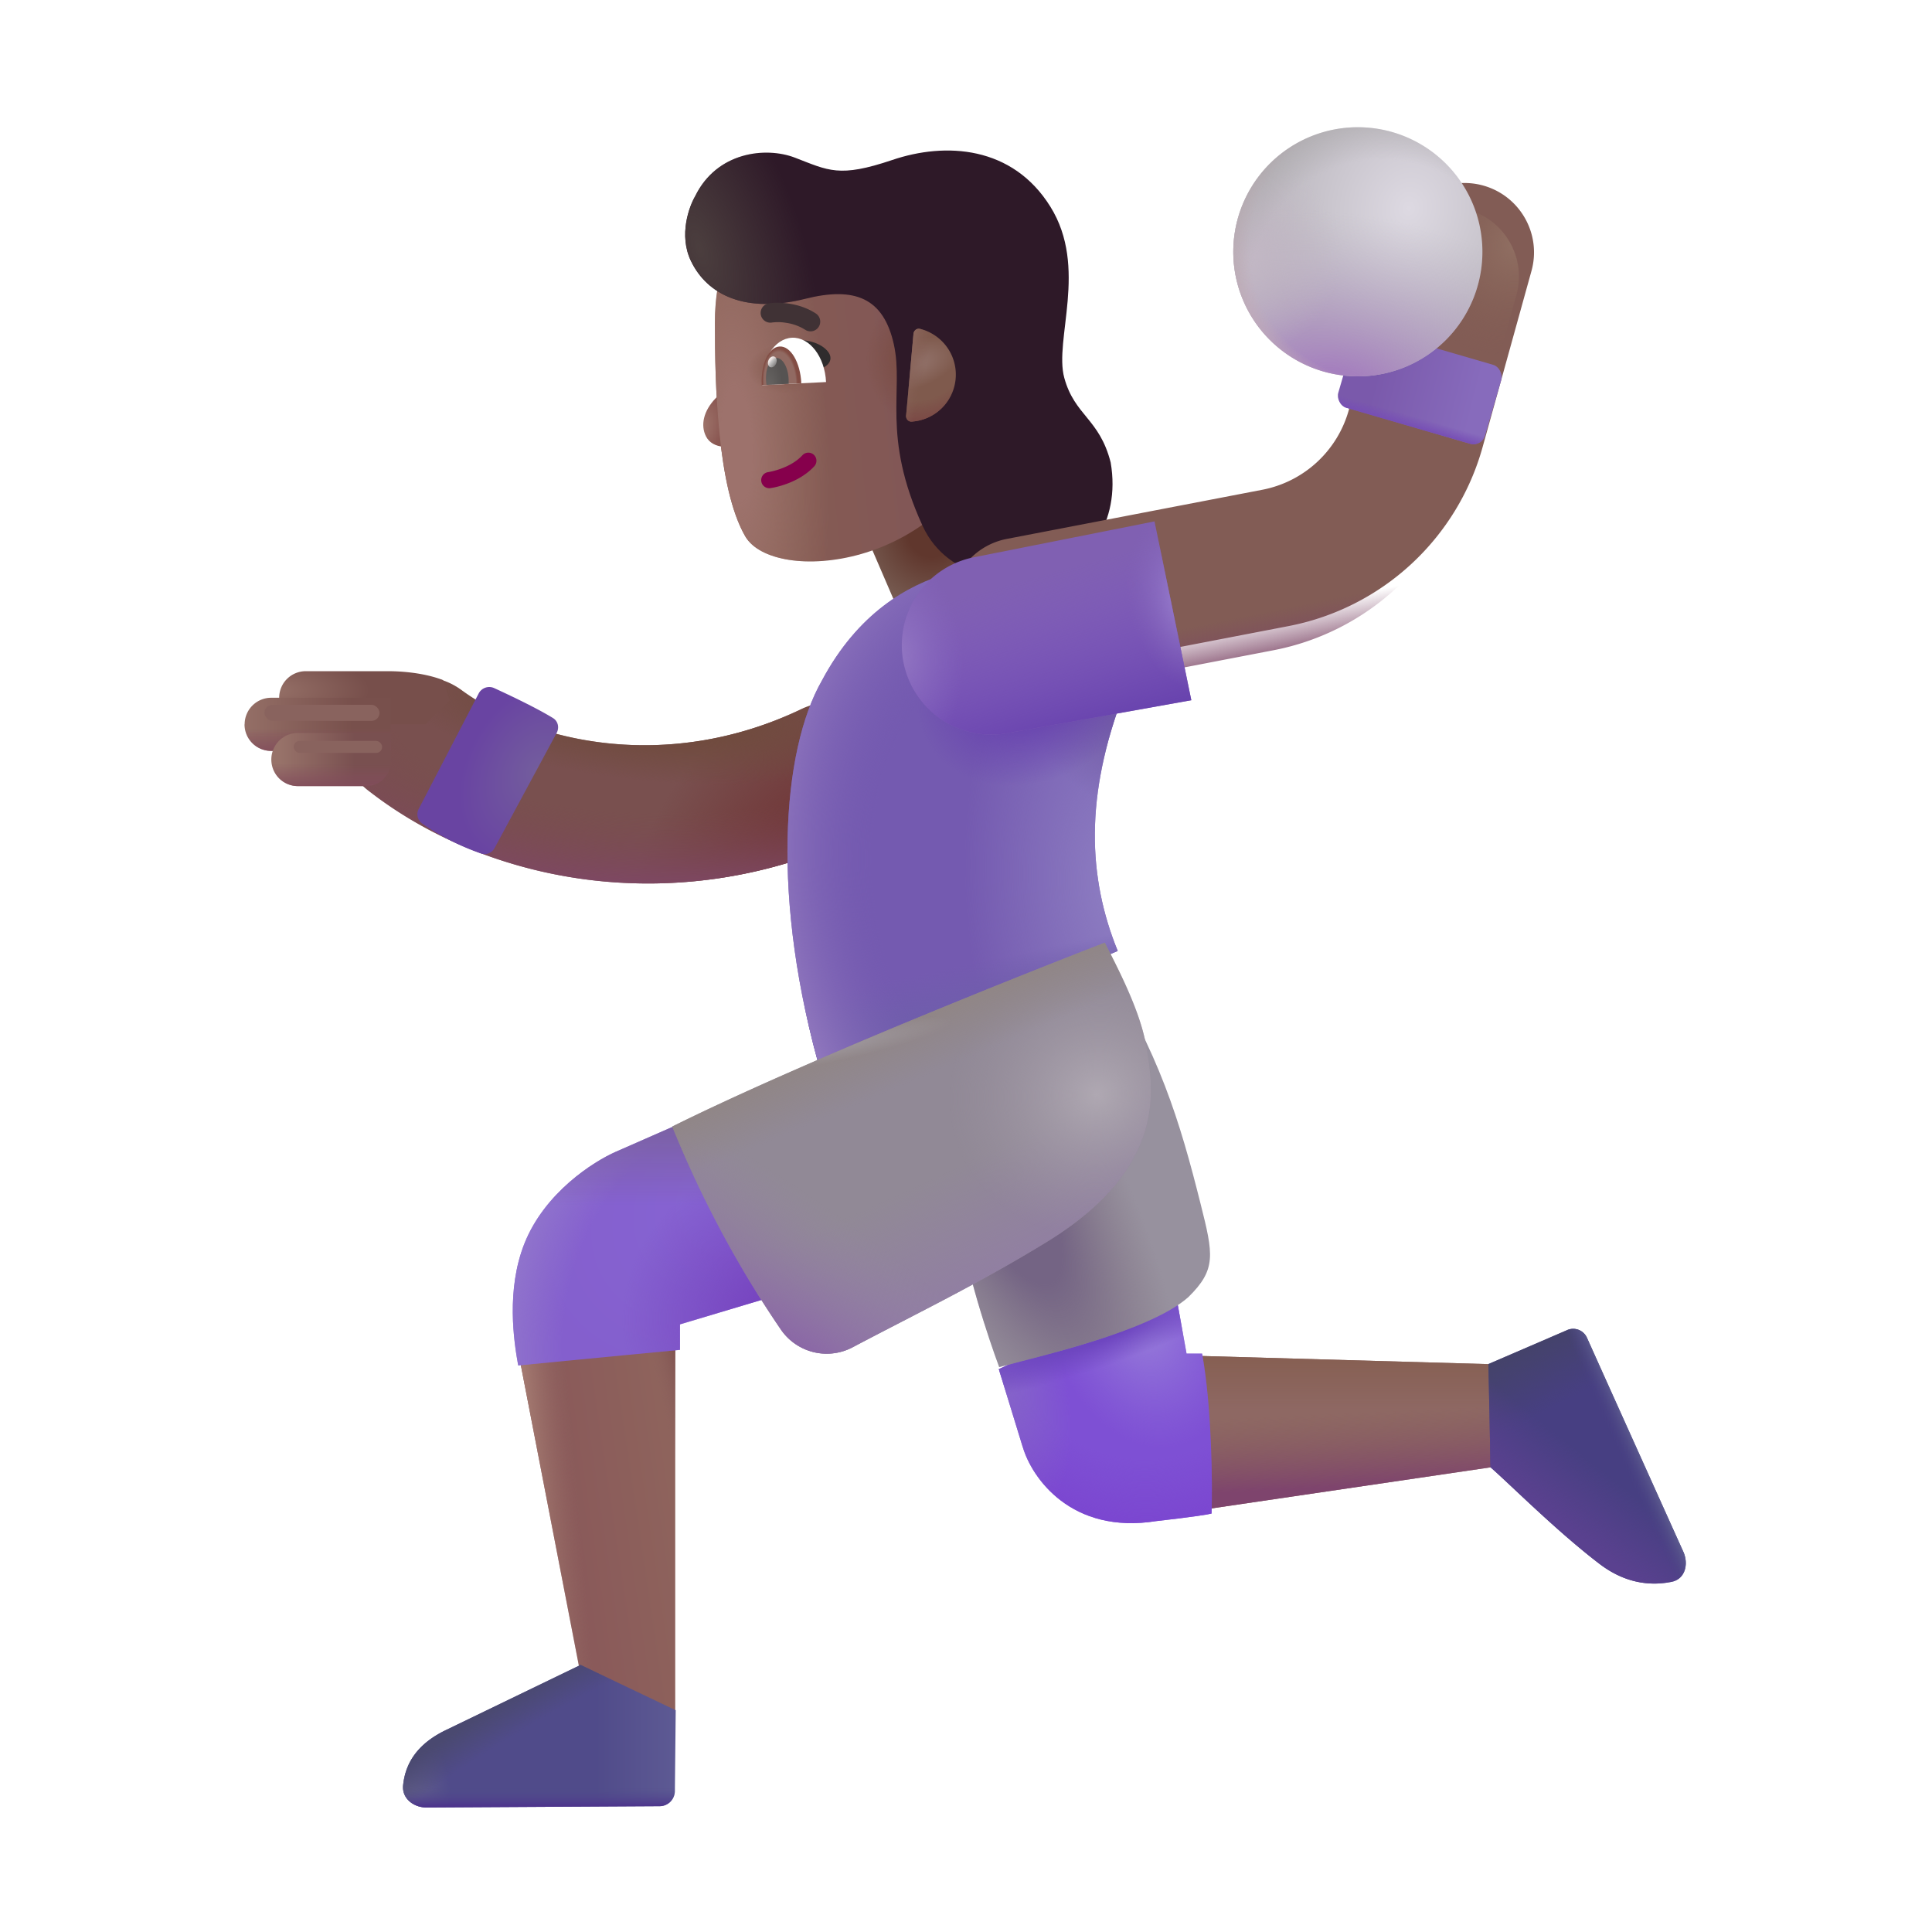 <svg xmlns="http://www.w3.org/2000/svg" fill="none" viewBox="0 0 32 32"><path fill="url(#svg-7e4512d3-f0c3-4ccc-b3bb-0e8f4eb5983c-a)" d="m9.614 27.725-1-5.18 2.57-.476v6.36z"/><path fill="url(#svg-11960d65-8bd6-4578-b990-75872eb83a29-b)" d="m9.614 27.725-1-5.18 2.57-.476v6.36z"/><path fill="url(#svg-ac73da3d-5325-4d76-80c0-53d1f9c7ceb0-c)" d="m9.614 27.725-1-5.18 2.57-.476v6.36z"/><path fill="#8E6863" d="m24.747 24.295-4.774.703-.328-2.546 5.215.148z"/><path fill="url(#svg-249f671f-1d54-4842-88d3-53e12aae2063-d)" d="m24.747 24.295-4.774.703-.328-2.546 5.215.148z"/><path fill="url(#svg-3d2966af-47d4-4735-af7f-3d05fca11662-e)" d="m24.747 24.295-4.774.703-.328-2.546 5.215.148z"/><path fill="#7E50D4" d="m16.942 23.975-.398-1.297 2.906-1.383.203 1.125h.258c.162.9.172 2.141.156 2.649-.041.013-.301.056-.914.125-1.412.225-2.062-.719-2.21-1.219"/><path fill="url(#svg-97751376-aa9b-4012-83e1-09dfb8f8f868-f)" d="m16.942 23.975-.398-1.297 2.906-1.383.203 1.125h.258c.162.9.172 2.141.156 2.649-.041.013-.301.056-.914.125-1.412.225-2.062-.719-2.21-1.219"/><path fill="url(#svg-31ed93cb-de1c-4e75-b319-21ee5e90534d-g)" d="m16.942 23.975-.398-1.297 2.906-1.383.203 1.125h.258c.162.9.172 2.141.156 2.649-.041.013-.301.056-.914.125-1.412.225-2.062-.719-2.21-1.219"/><path fill="url(#svg-88b7700a-374e-4957-9f22-4ab83dfa0657-h)" d="m16.942 23.975-.398-1.297 2.906-1.383.203 1.125h.258c.162.9.172 2.141.156 2.649-.041.013-.301.056-.914.125-1.412.225-2.062-.719-2.21-1.219"/><path fill="url(#svg-8f39f6a3-18a8-49d4-95a0-d62f39532618-i)" d="m16.942 23.975-.398-1.297 2.906-1.383.203 1.125h.258c.162.9.172 2.141.156 2.649-.041.013-.301.056-.914.125-1.412.225-2.062-.719-2.21-1.219"/><path fill="url(#svg-1debd5c5-f04c-460f-8747-3dd0e95ff609-j)" d="m10.2 19.077 1.016-.446 1.61 2.836-1.563.469v.422l-2.68.258c-.073-.399-.2-1.251.102-2.016.335-.848 1.148-1.362 1.515-1.523"/><path fill="url(#svg-4c06b5df-deaa-4fd2-935e-71af4623ca88-k)" d="m10.2 19.077 1.016-.446 1.61 2.836-1.563.469v.422l-2.68.258c-.073-.399-.2-1.251.102-2.016.335-.848 1.148-1.362 1.515-1.523"/><path fill="url(#svg-67882af0-ccc8-445d-93ac-c1078ebec36c-l)" d="m10.2 19.077 1.016-.446 1.61 2.836-1.563.469v.422l-2.68.258c-.073-.399-.2-1.251.102-2.016.335-.848 1.148-1.362 1.515-1.523"/><path fill="url(#svg-604166c6-877e-4588-80c2-856f0451eb76-m)" d="m10.2 19.077 1.016-.446 1.61 2.836-1.563.469v.422l-2.68.258c-.073-.399-.2-1.251.102-2.016.335-.848 1.148-1.362 1.515-1.523"/><g filter="url(#svg-8d9e50cb-36a7-4b65-bd89-94a3741a7073-n)"><path fill="#97919E" d="M16.55 22.745s-.464-1.232-.64-2.275c-.176-1.044 2.336-4.437 2.336-4.437.95 1.49 1.296 2.635 1.641 4.012.209.833.264 1.08-.204 1.539-.637.569-2.49.982-3.133 1.16"/><path fill="url(#svg-cab6ef54-9a31-447e-a0de-9dda44b25a48-o)" d="M16.55 22.745s-.464-1.232-.64-2.275c-.176-1.044 2.336-4.437 2.336-4.437.95 1.49 1.296 2.635 1.641 4.012.209.833.264 1.08-.204 1.539-.637.569-2.49.982-3.133 1.16"/></g><path fill="#79504F" fill-rule="evenodd" d="M6.035 11.676a1.15 1.15 0 0 1 1.607-.247c1.178.864 3.405 1.382 5.632.316a1.15 1.15 0 1 1 .993 2.075c-3.032 1.45-6.188.804-8.137-.703-.512-.375-.471-.93-.095-1.441" clip-rule="evenodd"/><path fill="url(#svg-293f6b60-7cd3-4fbb-9e04-fca7d95f185b-p)" fill-rule="evenodd" d="M6.035 11.676a1.15 1.15 0 0 1 1.607-.247c1.178.864 3.405 1.382 5.632.316a1.15 1.15 0 1 1 .993 2.075c-3.032 1.45-6.188.804-8.137-.703-.512-.375-.471-.93-.095-1.441" clip-rule="evenodd"/><path fill="url(#svg-c96b7248-f094-4606-96a7-192e4d9eb591-q)" fill-rule="evenodd" d="M6.035 11.676a1.15 1.15 0 0 1 1.607-.247c1.178.864 3.405 1.382 5.632.316a1.15 1.15 0 1 1 .993 2.075c-3.032 1.45-6.188.804-8.137-.703-.512-.375-.471-.93-.095-1.441" clip-rule="evenodd"/><path fill="url(#svg-f4d07940-fcea-45b8-9fbd-cbf39fb7bf57-r)" fill-rule="evenodd" d="M6.035 11.676a1.15 1.15 0 0 1 1.607-.247c1.178.864 3.405 1.382 5.632.316a1.15 1.15 0 1 1 .993 2.075c-3.032 1.45-6.188.804-8.137-.703-.512-.375-.471-.93-.095-1.441" clip-rule="evenodd"/><path fill="url(#svg-f3a3e26c-6d8f-4330-8a66-36b0c0fb84de-s)" d="M13.976 8.014h2.217v3.3h-2.217z" transform="rotate(-23.31 13.976 8.014)"/><path fill="url(#svg-6b229e58-bb87-4548-be17-7a4384fe6c00-t)" d="M11.851 6.6c.16-.166.235-.405.252-.504l.193-.009.058 1.205c-.223.157-.553.15-.661-.065-.093-.184-.041-.421.158-.628"/><g filter="url(#svg-91c6e5ea-298a-4664-8cdc-cd8502b0fdf8-u)"><path fill="url(#svg-10da40ce-a1ff-4406-8514-3bbd0e290f56-v)" d="M12.041 5.556c0-.86.258-1.287.383-1.414l3.995-.194.231 3.384c-.817 2.317-3.644 2.551-4.107 1.75s-.502-2.53-.502-3.526"/><path fill="url(#svg-e818703c-47c6-4024-a927-475b1696b7a2-w)" d="M12.041 5.556c0-.86.258-1.287.383-1.414l3.995-.194.231 3.384c-.817 2.317-3.644 2.551-4.107 1.75s-.502-2.53-.502-3.526"/><path fill="url(#svg-a7b04dc3-4dc6-4769-ada4-cffb7ac97ba7-x)" d="M12.041 5.556c0-.86.258-1.287.383-1.414l3.995-.194.231 3.384c-.817 2.317-3.644 2.551-4.107 1.75s-.502-2.53-.502-3.526"/><path fill="url(#svg-41d589e5-c2f2-4d1c-a67a-936d739ad2a8-y)" d="M12.041 5.556c0-.86.258-1.287.383-1.414l3.995-.194.231 3.384c-.817 2.317-3.644 2.551-4.107 1.75s-.502-2.53-.502-3.526"/></g><g filter="url(#svg-395052e1-a1b2-464b-bc6e-381111997193-z)"><path fill="#2E1928" d="M11.843 4.12c-.205-.43-.026-.904.07-1.068.358-.738 1.17-.825 1.65-.642.563.216.734.337 1.615.04.884-.3 1.993-.235 2.62.774.628 1.009.057 2.206.23 2.835s.582.672.768 1.4c.175 1.015-.425 1.71-.978 1.888s-1.715.083-2.136-.835c-.69-1.503-.307-2.25-.478-3.012-.171-.763-.642-.958-1.47-.75-.975.244-1.618-.057-1.891-.63"/><path fill="url(#svg-34736f82-17e8-44ee-83a7-9d79f928fc51-A)" d="M11.843 4.12c-.205-.43-.026-.904.07-1.068.358-.738 1.17-.825 1.65-.642.563.216.734.337 1.615.04.884-.3 1.993-.235 2.62.774.628 1.009.057 2.206.23 2.835s.582.672.768 1.4c.175 1.015-.425 1.71-.978 1.888s-1.715.083-2.136-.835c-.69-1.503-.307-2.25-.478-3.012-.171-.763-.642-.958-1.47-.75-.975.244-1.618-.057-1.891-.63"/></g><path fill="url(#svg-0c6cb0b7-9bc6-4152-94b8-6bd33c9f9ceb-B)" d="M15.098 6.983c-.054.002-.094-.045-.09-.099l.122-1.353c.005-.056.054-.097.108-.084a.78.78 0 0 1-.14 1.536"/><path fill="url(#svg-8ec6ca02-83c1-4c4a-8ba9-8cbc586a9076-C)" d="M15.098 6.983c-.054.002-.094-.045-.09-.099l.122-1.353c.005-.056.054-.097.108-.084a.78.78 0 0 1-.14 1.536"/><path fill="url(#svg-74e2cdad-e940-46b0-908f-93a2b763fa7e-D)" d="M15.098 6.983c-.054.002-.094-.045-.09-.099l.122-1.353c.005-.056.054-.097.108-.084a.78.78 0 0 1-.14 1.536"/><path fill="#2F2C2D" d="M13.673 5.78c-.147-.134-.381-.154-.48-.148l.348.483c.157-.016.316-.168.132-.335"/><path fill="#86004C" fill-rule="evenodd" d="M13.48 7.533c.054.05.058.135.007.19-.242.262-.608.344-.725.362a.134.134 0 1 1-.04-.265c.1-.016.39-.086.569-.28a.134.134 0 0 1 .189-.007" clip-rule="evenodd"/><g filter="url(#svg-b131cf96-aede-48f3-ac68-b1dec16ff0eb-E)"><path fill="#403235" fill-rule="evenodd" d="M13.12 5.247a.8.8 0 0 0-.233-.005.16.16 0 1 1-.055-.317c.075-.013.2-.016.336.004.137.02.3.068.446.164a.16.16 0 1 1-.179.268.8.8 0 0 0-.315-.114" clip-rule="evenodd"/></g><path fill="#fff" d="m12.624 6.38 1.058-.052c-.02-.42-.273-.748-.565-.734-.293.015-.513.366-.493.785"/><path fill="url(#svg-dac730ce-c54e-472f-825c-8b8b8ed31c52-F)" d="M13.272 6.347v-.004c-.017-.343-.177-.613-.358-.604-.181.008-.315.293-.298.636v.004z"/><path fill="url(#svg-b3c4374b-2b25-4945-91b8-0c33bdefee05-G)" d="M13.062 6.357a1 1 0 0 0 0-.078c-.009-.198-.1-.354-.204-.35-.104.006-.18.17-.17.368a1 1 0 0 0 .008.077z"/><ellipse cx="12.792" cy="5.994" fill="url(#svg-e96ecefc-157e-4a3b-a226-a6164014070f-H)" rx=".069" ry=".094" transform="rotate(21.837 12.792 5.994)"/><g filter="url(#svg-196b6eb3-3ca7-4b09-89d1-fa09d55585d1-I)"><path fill="#745AB0" d="m15.493 9.4.674-.168c.233-.059.476-.07.713-.03l1.53 2.194c-.642 1.685-.594 3.034-.097 4.255l-4.898 2.074c-.855-2.918-.665-5.398 0-6.555.597-1.12 1.426-1.582 2.078-1.77"/><path fill="url(#svg-35bf34cf-9da0-4750-a329-10d156712e0a-J)" d="m15.493 9.4.674-.168c.233-.059.476-.07.713-.03l1.53 2.194c-.642 1.685-.594 3.034-.097 4.255l-4.898 2.074c-.855-2.918-.665-5.398 0-6.555.597-1.12 1.426-1.582 2.078-1.77"/><path fill="url(#svg-df66a491-12b3-4d08-8bb3-9a9779a170c9-K)" d="m15.493 9.4.674-.168c.233-.059.476-.07.713-.03l1.53 2.194c-.642 1.685-.594 3.034-.097 4.255l-4.898 2.074c-.855-2.918-.665-5.398 0-6.555.597-1.12 1.426-1.582 2.078-1.77"/><path fill="url(#svg-d46dcb92-ddf5-48dd-aa30-64554eeba6cb-L)" d="m15.493 9.4.674-.168c.233-.059.476-.07.713-.03l1.53 2.194c-.642 1.685-.594 3.034-.097 4.255l-4.898 2.074c-.855-2.918-.665-5.398 0-6.555.597-1.12 1.426-1.582 2.078-1.77"/><path fill="url(#svg-aece2ffe-a657-468e-8ae9-7ed355876da9-M)" d="m15.493 9.4.674-.168c.233-.059.476-.07.713-.03l1.53 2.194c-.642 1.685-.594 3.034-.097 4.255l-4.898 2.074c-.855-2.918-.665-5.398 0-6.555.597-1.12 1.426-1.582 2.078-1.77"/><path fill="url(#svg-f9e38ef9-410a-4461-ad2e-1a5d3c4ec698-N)" d="m15.493 9.4.674-.168c.233-.059.476-.07.713-.03l1.53 2.194c-.642 1.685-.594 3.034-.097 4.255l-4.898 2.074c-.855-2.918-.665-5.398 0-6.555.597-1.12 1.426-1.582 2.078-1.77"/></g><path fill="url(#svg-5fdec69f-32aa-45fb-9aaa-cd0dbe7d5c89-O)" d="m7.403 28.647 2.214-1.071 1.575.751-.014 1.34a.253.253 0 0 1-.252.249l-3.854.022c-.221.002-.418-.15-.395-.369.046-.453.333-.737.726-.922"/><path fill="url(#svg-110296af-6b9c-48e7-a81d-5ee872f44390-P)" d="m7.403 28.647 2.214-1.071 1.575.751-.014 1.34a.253.253 0 0 1-.252.249l-3.854.022c-.221.002-.418-.15-.395-.369.046-.453.333-.737.726-.922"/><path fill="url(#svg-88aefb3c-cfce-4049-8c64-367b1049a4b7-Q)" d="m7.403 28.647 2.214-1.071 1.575.751-.014 1.34a.253.253 0 0 1-.252.249l-3.854.022c-.221.002-.418-.15-.395-.369.046-.453.333-.737.726-.922"/><path fill="url(#svg-9cfe148f-15a6-408e-8e83-7357561b371a-R)" d="m7.403 28.647 2.214-1.071 1.575.751-.014 1.34a.253.253 0 0 1-.252.249l-3.854.022c-.221.002-.418-.15-.395-.369.046-.453.333-.737.726-.922"/><path fill="#473F82" d="m25.947 22.035-1.294.558.035 1.71c.33.289 1.104 1.066 1.808 1.602.46.35.894.355 1.192.295.226-.045.287-.3.188-.509l-1.594-3.539a.25.25 0 0 0-.335-.117"/><path fill="url(#svg-4c7e62a9-9e3a-4bdf-8426-bf87c9c3eae6-S)" d="m25.947 22.035-1.294.558.035 1.71c.33.289 1.104 1.066 1.808 1.602.46.35.894.355 1.192.295.226-.045.287-.3.188-.509l-1.594-3.539a.25.25 0 0 0-.335-.117"/><path fill="url(#svg-9b625a06-4858-4ff6-b978-0b32ba337e05-T)" d="m25.947 22.035-1.294.558.035 1.71c.33.289 1.104 1.066 1.808 1.602.46.35.894.355 1.192.295.226-.045.287-.3.188-.509l-1.594-3.539a.25.25 0 0 0-.335-.117"/><path fill="url(#svg-0f81514e-02f1-4338-8c68-d9b2f461afa9-U)" d="m25.947 22.035-1.294.558.035 1.71c.33.289 1.104 1.066 1.808 1.602.46.35.894.355 1.192.295.226-.045.287-.3.188-.509l-1.594-3.539a.25.25 0 0 0-.335-.117"/><path fill="#918996" d="M18.3 15.613s-4.632 1.787-7.165 3.046a17.6 17.6 0 0 0 1.804 3.37.92.92 0 0 0 1.198.278c1.085-.572 2.045-1.031 3.183-1.726 2.04-1.244 1.784-2.567 1.663-3.264-.105-.604-.492-1.322-.684-1.704"/><path fill="url(#svg-cfff66d5-8f61-4c79-ac69-854ac00130c5-V)" d="M18.3 15.613s-4.632 1.787-7.165 3.046a17.6 17.6 0 0 0 1.804 3.37.92.92 0 0 0 1.198.278c1.085-.572 2.045-1.031 3.183-1.726 2.04-1.244 1.784-2.567 1.663-3.264-.105-.604-.492-1.322-.684-1.704"/><path fill="url(#svg-220f2e6e-fbae-4525-8d69-53d4bb2c1f07-W)" d="M18.3 15.613s-4.632 1.787-7.165 3.046a17.6 17.6 0 0 0 1.804 3.37.92.92 0 0 0 1.198.278c1.085-.572 2.045-1.031 3.183-1.726 2.04-1.244 1.784-2.567 1.663-3.264-.105-.604-.492-1.322-.684-1.704"/><path fill="url(#svg-fa3773ab-b94f-41c3-9e9f-7c84c19df5b6-X)" d="M18.3 15.613s-4.632 1.787-7.165 3.046a17.6 17.6 0 0 0 1.804 3.37.92.92 0 0 0 1.198.278c1.085-.572 2.045-1.031 3.183-1.726 2.04-1.244 1.784-2.567 1.663-3.264-.105-.604-.492-1.322-.684-1.704"/><path fill="url(#svg-a607d77d-0c4c-41fb-905d-4ca2d972ebf2-Y)" d="M18.3 15.613s-4.632 1.787-7.165 3.046a17.6 17.6 0 0 0 1.804 3.37.92.92 0 0 0 1.198.278c1.085-.572 2.045-1.031 3.183-1.726 2.04-1.244 1.784-2.567 1.663-3.264-.105-.604-.492-1.322-.684-1.704"/><path fill="url(#svg-d365da27-c379-4e5f-b76d-bc3284215b43-Z)" d="M18.3 15.613s-4.632 1.787-7.165 3.046a17.6 17.6 0 0 0 1.804 3.37.92.92 0 0 0 1.198.278c1.085-.572 2.045-1.031 3.183-1.726 2.04-1.244 1.784-2.567 1.663-3.264-.105-.604-.492-1.322-.684-1.704"/><g filter="url(#svg-5c718d88-18e3-4fb9-ba68-08f02d67f17c-aa)"><path fill="#825C55" fill-rule="evenodd" d="M24.316 3.473c.611.17.97.803.8 1.415l-.809 2.916a4.15 4.15 0 0 1-3.214 2.966l-4.232.815a1.15 1.15 0 1 1-.435-2.259l4.232-.814a1.85 1.85 0 0 0 1.433-1.323l.809-2.915a1.15 1.15 0 0 1 1.416-.801" clip-rule="evenodd"/></g><path fill="url(#svg-cebdeca6-711a-465a-a06f-0c9a261f4e39-ab)" fill-rule="evenodd" d="M24.316 3.473c.611.17.97.803.8 1.415l-.809 2.916a4.15 4.15 0 0 1-3.214 2.966l-4.232.815a1.15 1.15 0 1 1-.435-2.259l4.232-.814a1.85 1.85 0 0 0 1.433-1.323l.809-2.915a1.15 1.15 0 0 1 1.416-.801" clip-rule="evenodd"/><path fill="url(#svg-90d680e8-67d3-4d02-a478-f36137bca818-ac)" fill-rule="evenodd" d="M24.316 3.473c.611.17.97.803.8 1.415l-.809 2.916a4.15 4.15 0 0 1-3.214 2.966l-4.232.815a1.15 1.15 0 1 1-.435-2.259l4.232-.814a1.85 1.85 0 0 0 1.433-1.323l.809-2.915a1.15 1.15 0 0 1 1.416-.801" clip-rule="evenodd"/><path fill="#8060B2" d="m19.732 11.598-.61-2.962-3.005.597a1.483 1.483 0 0 0 .55 2.914z"/><path fill="url(#svg-2e11de4c-a4ae-4973-a535-98b7be14a345-ad)" d="m19.732 11.598-.61-2.962-3.005.597a1.483 1.483 0 0 0 .55 2.914z"/><path fill="url(#svg-ec63a81c-7711-4e32-8403-c5327342b459-ae)" d="m19.732 11.598-.61-2.962-3.005.597a1.483 1.483 0 0 0 .55 2.914z"/><path fill="url(#svg-a206ef87-c10d-41c1-95e5-272c552d7e7d-af)" d="m19.732 11.598-.61-2.962-3.005.597a1.483 1.483 0 0 0 .55 2.914z"/><rect width="2.533" height="1.362" x="22.49" y="5.391" fill="url(#svg-dcf413e1-e507-4812-a7ba-28d67900d46c-ag)" rx=".2" transform="rotate(16.21 22.49 5.391)"/><rect width="2.533" height="1.362" x="22.49" y="5.391" fill="url(#svg-8e4a0f58-f78f-4f1e-b810-779b26162c0e-ah)" rx=".2" transform="rotate(16.21 22.49 5.391)"/><path fill="url(#svg-7f428a6f-eb70-49e5-97dc-7c6c33d64e47-ai)" d="M4.624 11.557a.44.44 0 0 1 .44-.44h1.373c.113 0 .54.008.9.147l.109.34-.403.393h-1.98a.44.44 0 0 1-.44-.44"/><path fill="url(#svg-65562c29-58f2-4e1b-ba21-1c5a3d970b9d-aj)" d="M4.052 11.997a.44.44 0 0 1 .44-.44H6.47v.88H4.49a.44.44 0 0 1-.44-.44"/><path fill="url(#svg-ba9049ed-c907-46a8-af6d-b154cb731484-ak)" d="M4.052 11.997a.44.44 0 0 1 .44-.44H6.47v.88H4.49a.44.44 0 0 1-.44-.44"/><path fill="url(#svg-b452bc08-d082-4aa9-8360-c5393d5706d0-al)" d="M4.494 12.58a.44.44 0 0 1 .44-.44h1.537v.48a.4.4 0 0 1-.4.4H4.934a.44.44 0 0 1-.44-.44"/><path fill="url(#svg-b353817a-7a86-4531-84b7-b1db6a798d8c-am)" d="M4.494 12.58a.44.44 0 0 1 .44-.44h1.537v.48a.4.4 0 0 1-.4.4H4.934a.44.44 0 0 1-.44-.44"/><g filter="url(#svg-a16f1b7e-c198-461a-bd54-37fd17bd7b67-an)"><path fill="url(#svg-3a058bcb-9476-40c0-b825-0aafc93159d6-ao)" d="M7.828 11.587a.197.197 0 0 1 .257-.09c.244.112.695.325.974.496.085.052.108.16.061.247l-1.028 1.906a.186.186 0 0 1-.223.091 4 4 0 0 1-.975-.495.19.19 0 0 1-.057-.247z"/></g><path fill="url(#svg-0092fc10-ab05-41a2-a791-97f738b17a60-ap)" d="M24.553 4.125a2.063 2.063 0 1 1-4.125 0 2.063 2.063 0 0 1 4.125 0"/><path fill="url(#svg-68368bb5-1911-49ae-a76e-831cfe70d856-aq)" d="M24.553 4.125a2.063 2.063 0 1 1-4.125 0 2.063 2.063 0 0 1 4.125 0"/><path fill="url(#svg-06ba9150-0dbb-4067-9fbc-83a2e57874df-ar)" d="M24.553 4.125a2.063 2.063 0 1 1-4.125 0 2.063 2.063 0 0 1 4.125 0"/><path fill="url(#svg-4a11475e-a184-4985-97c3-8d178f0d2bb4-as)" d="M24.553 4.125a2.063 2.063 0 1 1-4.125 0 2.063 2.063 0 0 1 4.125 0"/><path fill="url(#svg-2e520359-ad1d-4ce1-bcd4-57aceccc5ccd-at)" d="M24.553 4.125a2.063 2.063 0 1 1-4.125 0 2.063 2.063 0 0 1 4.125 0"/><g filter="url(#svg-8e476ae7-66cc-4aac-84aa-14ae80ee06ce-au)"><rect width="1.465" height=".199" x="4.864" y="12.272" fill="#89635E" rx=".099"/></g><g filter="url(#svg-28e43d1e-033c-4bf1-9972-c80f56f1c3e4-av)"><rect width="1.906" height=".266" x="4.38" y="11.674" fill="#89635E" rx=".133"/></g><defs><radialGradient id="svg-97751376-aa9b-4012-83e1-09dfb8f8f868-f" cx="0" cy="0" r="1" gradientTransform="rotate(73.906 -5.023 23.477)scale(2.232 1.561)" gradientUnits="userSpaceOnUse"><stop offset=".146" stop-color="#9579D9"/><stop offset="1" stop-color="#8D6BDA" stop-opacity="0"/></radialGradient><radialGradient id="svg-31ed93cb-de1c-4e75-b319-21ee5e90534d-g" cx="0" cy="0" r="1" gradientTransform="matrix(-.572 2.948 -3.266 -.633 18.88 22.28)" gradientUnits="userSpaceOnUse"><stop offset=".625" stop-color="#7B46D0" stop-opacity="0"/><stop offset="1" stop-color="#7B46D0"/></radialGradient><radialGradient id="svg-88b7700a-374e-4957-9f22-4ab83dfa0657-h" cx="0" cy="0" r="1" gradientTransform="matrix(.807 2.501 -1.156 .373 16.338 22.544)" gradientUnits="userSpaceOnUse"><stop stop-color="#886AC6"/><stop offset="1" stop-color="#886AC6" stop-opacity="0"/></radialGradient><radialGradient id="svg-8f39f6a3-18a8-49d4-95a0-d62f39532618-i" cx="0" cy="0" r="1" gradientTransform="rotate(71.565 -6.364 23.576)scale(.544 3.1)" gradientUnits="userSpaceOnUse"><stop offset=".241" stop-color="#6E46C0"/><stop offset="1" stop-color="#6E46C0" stop-opacity="0"/></radialGradient><radialGradient id="svg-1debd5c5-f04c-460f-8747-3dd0e95ff609-j" cx="0" cy="0" r="1" gradientTransform="matrix(-3.805 2.25 -1.481 -2.504 12.825 19.514)" gradientUnits="userSpaceOnUse"><stop offset=".313" stop-color="#8663D2"/><stop offset="1" stop-color="#845FCD"/></radialGradient><radialGradient id="svg-4c06b5df-deaa-4fd2-935e-71af4623ca88-k" cx="0" cy="0" r="1" gradientTransform="rotate(-134.88 10.934 8.218)scale(2.47 2.568)" gradientUnits="userSpaceOnUse"><stop offset=".132" stop-color="#7745C0"/><stop offset="1" stop-color="#7745C0" stop-opacity="0"/></radialGradient><radialGradient id="svg-67882af0-ccc8-445d-93ac-c1078ebec36c-l" cx="0" cy="0" r="1" gradientTransform="matrix(-3.621 -1.172 1.5 -4.636 12.114 21.795)" gradientUnits="userSpaceOnUse"><stop offset=".713" stop-color="#9277CC" stop-opacity="0"/><stop offset="1" stop-color="#9277CC"/></radialGradient><radialGradient id="svg-cab6ef54-9a31-447e-a0de-9dda44b25a48-o" cx="0" cy="0" r="1" gradientTransform="matrix(2.438 4.75 -1.701 .873 16.614 19.782)" gradientUnits="userSpaceOnUse"><stop offset=".329" stop-color="#746484"/><stop offset="1" stop-color="#827483" stop-opacity="0"/></radialGradient><radialGradient id="svg-293f6b60-7cd3-4fbb-9e04-fca7d95f185b-p" cx="0" cy="0" r="1" gradientTransform="rotate(-137.447 9.529 4.43)scale(2.588 3.674)" gradientUnits="userSpaceOnUse"><stop offset=".243" stop-color="#713839"/><stop offset="1" stop-color="#713839" stop-opacity="0"/></radialGradient><radialGradient id="svg-c96b7248-f094-4606-96a7-192e4d9eb591-q" cx="0" cy="0" r="1" gradientTransform="rotate(90.588 -.382 11.313)scale(3.047 8.207)" gradientUnits="userSpaceOnUse"><stop offset=".543" stop-color="#7B4850" stop-opacity="0"/><stop offset=".952" stop-color="#7E4765"/></radialGradient><radialGradient id="svg-f4d07940-fcea-45b8-9fbd-cbf39fb7bf57-r" cx="0" cy="0" r="1" gradientTransform="matrix(-.125 1.156 -4.127 -.446 10.63 11.764)" gradientUnits="userSpaceOnUse"><stop offset=".411" stop-color="#704B3E"/><stop offset="1" stop-color="#704B3E" stop-opacity="0"/></radialGradient><radialGradient id="svg-f3a3e26c-6d8f-4330-8a66-36b0c0fb84de-s" cx="0" cy="0" r="1" gradientTransform="matrix(.119 1.971 -1.848 .112 14.966 9.342)" gradientUnits="userSpaceOnUse"><stop offset=".198" stop-color="#60372D"/><stop offset=".75" stop-color="#7C645A"/></radialGradient><radialGradient id="svg-6b229e58-bb87-4548-be17-7a4384fe6c00-t" cx="0" cy="0" r="1" gradientTransform="rotate(25.64 -9.78 28.946)scale(.581 .82)" gradientUnits="userSpaceOnUse"><stop offset=".101" stop-color="#9E746B"/><stop offset=".684" stop-color="#8A5752"/></radialGradient><radialGradient id="svg-e818703c-47c6-4024-a927-475b1696b7a2-w" cx="0" cy="0" r="1" gradientTransform="matrix(-.906 -.006 .008 -1.104 15.447 6.14)" gradientUnits="userSpaceOnUse"><stop offset=".156" stop-color="#794B40"/><stop offset="1" stop-color="#794B40" stop-opacity="0"/></radialGradient><radialGradient id="svg-a7b04dc3-4dc6-4769-ada4-cffb7ac97ba7-x" cx="0" cy="0" r="1" gradientTransform="matrix(-.269 -5.554 1.506 -.073 12.407 7.562)" gradientUnits="userSpaceOnUse"><stop offset=".163" stop-color="#9D726C"/><stop offset="1" stop-color="#9A7468" stop-opacity="0"/></radialGradient><radialGradient id="svg-41d589e5-c2f2-4d1c-a67a-936d739ad2a8-y" cx="0" cy="0" r="1" gradientTransform="matrix(.02 .418 -.652 .032 13.235 6.297)" gradientUnits="userSpaceOnUse"><stop offset=".155" stop-color="#845A4E"/><stop offset="1" stop-color="#845A4E" stop-opacity="0"/></radialGradient><radialGradient id="svg-34736f82-17e8-44ee-83a7-9d79f928fc51-A" cx="0" cy="0" r="1" gradientTransform="matrix(1.621 -.542 1.161 3.474 11.986 3.909)" gradientUnits="userSpaceOnUse"><stop stop-color="#4B3E3E"/><stop offset="1" stop-color="#4B3E3E" stop-opacity="0"/></radialGradient><radialGradient id="svg-0c6cb0b7-9bc6-4152-94b8-6bd33c9f9ceb-B" cx="0" cy="0" r="1" gradientTransform="rotate(-18.963 25.638 -42.24)scale(.811 .396)" gradientUnits="userSpaceOnUse"><stop offset=".17" stop-color="#917169"/><stop offset="1" stop-color="#7F5A4D"/></radialGradient><radialGradient id="svg-8ec6ca02-83c1-4c4a-8ba9-8cbc586a9076-C" cx="0" cy="0" r="1" gradientTransform="rotate(76.384 3.935 12.477)scale(1.288 1.342)" gradientUnits="userSpaceOnUse"><stop offset=".716" stop-color="#7B4845" stop-opacity="0"/><stop offset="1" stop-color="#7B4845"/></radialGradient><radialGradient id="svg-dac730ce-c54e-472f-825c-8b8b8ed31c52-F" cx="0" cy="0" r="1" gradientTransform="matrix(.292 -.014 .028 .568 12.92 6.341)" gradientUnits="userSpaceOnUse"><stop offset=".895" stop-color="#916A62"/><stop offset="1" stop-color="#824D44"/></radialGradient><radialGradient id="svg-b3c4374b-2b25-4945-91b8-0c33bdefee05-G" cx="0" cy="0" r="1" gradientTransform="rotate(-2.773 138 -260.012)scale(.267 .578)" gradientUnits="userSpaceOnUse"><stop stop-color="#666361"/><stop offset=".813" stop-color="#565352"/></radialGradient><radialGradient id="svg-35bf34cf-9da0-4750-a329-10d156712e0a-J" cx="0" cy="0" r="1" gradientTransform="rotate(176.945 8.954 7.552)scale(2.511 5.077)" gradientUnits="userSpaceOnUse"><stop stop-color="#8E7EC2"/><stop offset="1" stop-color="#8E7EC2" stop-opacity="0"/></radialGradient><radialGradient id="svg-df66a491-12b3-4d08-8bb3-9a9779a170c9-K" cx="0" cy="0" r="1" gradientTransform="rotate(128.721 6.527 10.23)scale(1.692 2.058)" gradientUnits="userSpaceOnUse"><stop offset=".296" stop-color="#745FA7"/><stop offset="1" stop-color="#745FA7" stop-opacity="0"/></radialGradient><radialGradient id="svg-aece2ffe-a657-468e-8ae9-7ed355876da9-M" cx="0" cy="0" r="1" gradientTransform="matrix(1.781 -.938 .739 1.405 16.91 11.233)" gradientUnits="userSpaceOnUse"><stop offset=".175" stop-color="#643CAE"/><stop offset="1" stop-color="#643CAE" stop-opacity="0"/></radialGradient><radialGradient id="svg-f9e38ef9-410a-4461-ad2e-1a5d3c4ec698-N" cx="0" cy="0" r="1" gradientTransform="rotate(168.111 7.835 8.235)scale(4.552 6.326)" gradientUnits="userSpaceOnUse"><stop offset=".635" stop-color="#755BB1" stop-opacity="0"/><stop offset=".993" stop-color="#8F76BD"/></radialGradient><radialGradient id="svg-110296af-6b9c-48e7-a81d-5ee872f44390-P" cx="0" cy="0" r="1" gradientTransform="matrix(.799 0 0 1.527 6.675 29.938)" gradientUnits="userSpaceOnUse"><stop stop-color="#66638B"/><stop offset="1" stop-color="#66638B" stop-opacity="0"/></radialGradient><radialGradient id="svg-9cfe148f-15a6-408e-8e83-7357561b371a-R" cx="0" cy="0" r="1" gradientTransform="rotate(-120.376 13.423 12.192)scale(2.194 8.437)" gradientUnits="userSpaceOnUse"><stop offset=".742" stop-color="#4A4970" stop-opacity="0"/><stop offset="1" stop-color="#4A4970"/></radialGradient><radialGradient id="svg-cfff66d5-8f61-4c79-ac69-854ac00130c5-V" cx="0" cy="0" r="1" gradientTransform="rotate(64.916 -6.562 19.769)scale(4.602 17.515)" gradientUnits="userSpaceOnUse"><stop offset=".554" stop-color="#917EA3" stop-opacity="0"/><stop offset="1" stop-color="#917EA3"/></radialGradient><radialGradient id="svg-220f2e6e-fbae-4525-8d69-53d4bb2c1f07-W" cx="0" cy="0" r="1" gradientTransform="matrix(1.495 -1.882 6.262 4.973 13.435 22.802)" gradientUnits="userSpaceOnUse"><stop stop-color="#885FA7"/><stop offset="1" stop-color="#9583A6" stop-opacity="0"/></radialGradient><radialGradient id="svg-fa3773ab-b94f-41c3-9e9f-7c84c19df5b6-X" cx="0" cy="0" r="1" gradientTransform="matrix(-2.316 .839 -.798 -2.203 18.173 18.126)" gradientUnits="userSpaceOnUse"><stop stop-color="#AFA8B2"/><stop offset="1" stop-color="#9B92A1" stop-opacity="0"/></radialGradient><radialGradient id="svg-d365da27-c379-4e5f-b76d-bc3284215b43-Z" cx="0" cy="0" r="1" gradientTransform="matrix(2.066 -.433 .054 .259 13.704 17.342)" gradientUnits="userSpaceOnUse"><stop offset=".207" stop-color="#9C959A"/><stop offset="1" stop-color="#9C959A" stop-opacity="0"/></radialGradient><radialGradient id="svg-90d680e8-67d3-4d02-a478-f36137bca818-ac" cx="0" cy="0" r="1" gradientTransform="rotate(136.224 11.77 7.069)scale(1.987 1.75)" gradientUnits="userSpaceOnUse"><stop stop-color="#917063"/><stop offset="1" stop-color="#825D52" stop-opacity="0"/></radialGradient><radialGradient id="svg-ec63a81c-7711-4e32-8403-c5327342b459-ae" cx="0" cy="0" r="1" gradientTransform="matrix(1.04 -.106 .178 1.756 14.893 10.831)" gradientUnits="userSpaceOnUse"><stop stop-color="#9276C2"/><stop offset="1" stop-color="#8667C0" stop-opacity="0"/></radialGradient><radialGradient id="svg-a206ef87-c10d-41c1-95e5-272c552d7e7d-af" cx="0" cy="0" r="1" gradientTransform="rotate(168.602 9.333 5.94)scale(.971 1.518)" gradientUnits="userSpaceOnUse"><stop offset=".164" stop-color="#967ACC"/><stop offset="1" stop-color="#8264B7" stop-opacity="0"/></radialGradient><radialGradient id="svg-7f428a6f-eb70-49e5-97dc-7c6c33d64e47-ai" cx="0" cy="0" r="1" gradientTransform="matrix(3.407 0 0 1.204 4.423 11.436)" gradientUnits="userSpaceOnUse"><stop stop-color="#977269"/><stop offset=".498" stop-color="#774F4B"/></radialGradient><radialGradient id="svg-65562c29-58f2-4e1b-ba21-1c5a3d970b9d-aj" cx="0" cy="0" r="1" gradientTransform="matrix(2.923 0 0 10.938 3.876 11.876)" gradientUnits="userSpaceOnUse"><stop stop-color="#977269"/><stop offset=".671" stop-color="#78504C"/></radialGradient><radialGradient id="svg-3a058bcb-9476-40c0-b825-0aafc93159d6-ao" cx="0" cy="0" r="1" gradientTransform="rotate(-149.027 6.18 5.213)scale(1.157 1.603)" gradientUnits="userSpaceOnUse"><stop stop-color="#735D9D"/><stop offset="1" stop-color="#6944A2"/></radialGradient><radialGradient id="svg-0092fc10-ab05-41a2-a791-97f738b17a60-ap" cx="0" cy="0" r="1" gradientTransform="rotate(-167.229 11.86 .42)scale(2.403 2.782)" gradientUnits="userSpaceOnUse"><stop stop-color="#DDD9E2"/><stop offset="1" stop-color="#BAB6BD"/></radialGradient><radialGradient id="svg-68368bb5-1911-49ae-a76e-831cfe70d856-aq" cx="0" cy="0" r="1" gradientTransform="rotate(-82.624 14.727 -9.355)scale(2.93 5.105)" gradientUnits="userSpaceOnUse"><stop offset=".114" stop-color="#A580BE"/><stop offset="1" stop-color="#B9B1C0" stop-opacity="0"/></radialGradient><radialGradient id="svg-06ba9150-0dbb-4067-9fbc-83a2e57874df-ar" cx="0" cy="0" r="1" gradientTransform="matrix(1.625 -.124 .125 1.633 20.567 4.249)" gradientUnits="userSpaceOnUse"><stop stop-color="#C3B8C5"/><stop offset="1" stop-color="#C3B8C5" stop-opacity="0"/></radialGradient><radialGradient id="svg-4a11475e-a184-4985-97c3-8d178f0d2bb4-as" cx="0" cy="0" r="1" gradientTransform="rotate(158.971 11.05 4.184)scale(2.61)" gradientUnits="userSpaceOnUse"><stop offset=".83" stop-color="#C2AAB6" stop-opacity="0"/><stop offset=".992" stop-color="#C2AAB6"/></radialGradient><radialGradient id="svg-2e520359-ad1d-4ce1-bcd4-57aceccc5ccd-at" cx="0" cy="0" r="1" gradientTransform="rotate(-124.144 12.727 -3.655)scale(3.341)" gradientUnits="userSpaceOnUse"><stop offset=".655" stop-color="#ADAAAD" stop-opacity="0"/><stop offset="1" stop-color="#A5A3A3"/></radialGradient><linearGradient id="svg-7e4512d3-f0c3-4ccc-b3bb-0e8f4eb5983c-a" x1="11.364" x2="9.677" y1="26.108" y2="26.358" gradientUnits="userSpaceOnUse"><stop stop-color="#8E635C"/><stop offset="1" stop-color="#8A5A5A"/></linearGradient><linearGradient id="svg-11960d65-8bd6-4578-b990-75872eb83a29-b" x1="8.817" x2="9.536" y1="24.42" y2="24.358" gradientUnits="userSpaceOnUse"><stop stop-color="#A37970"/><stop offset="1" stop-color="#936762" stop-opacity="0"/></linearGradient><linearGradient id="svg-ac73da3d-5325-4d76-80c0-53d1f9c7ceb0-c" x1="11.286" x2="10.856" y1="22.709" y2="22.811" gradientUnits="userSpaceOnUse"><stop stop-color="#815350"/><stop offset="1" stop-color="#8B615E" stop-opacity="0"/></linearGradient><linearGradient id="svg-249f671f-1d54-4842-88d3-53e12aae2063-d" x1="22.817" x2="22.759" y1="24.6" y2="23.377" gradientUnits="userSpaceOnUse"><stop stop-color="#7E446D"/><stop offset="1" stop-color="#85575E" stop-opacity="0"/></linearGradient><linearGradient id="svg-3d2966af-47d4-4735-af7f-3d05fca11662-e" x1="22.196" x2="22.196" y1="22.452" y2="23.361" gradientUnits="userSpaceOnUse"><stop stop-color="#865F52"/><stop offset="1" stop-color="#865F52" stop-opacity="0"/></linearGradient><linearGradient id="svg-604166c6-877e-4588-80c2-856f0451eb76-m" x1="10.659" x2="10.659" y1="18.631" y2="19.952" gradientUnits="userSpaceOnUse"><stop stop-color="#7B61A3"/><stop offset="1" stop-color="#7B61A3" stop-opacity="0"/></linearGradient><linearGradient id="svg-10da40ce-a1ff-4406-8514-3bbd0e290f56-v" x1="15.15" x2="12.095" y1="6.951" y2="7.283" gradientUnits="userSpaceOnUse"><stop stop-color="#825756"/><stop offset="1" stop-color="#875D51"/></linearGradient><linearGradient id="svg-74e2cdad-e940-46b0-908f-93a2b763fa7e-D" x1="15.01" x2="15.315" y1="6.082" y2="6.151" gradientUnits="userSpaceOnUse"><stop stop-color="#8A655B"/><stop offset="1" stop-color="#825C51" stop-opacity="0"/></linearGradient><linearGradient id="svg-e96ecefc-157e-4a3b-a226-a6164014070f-H" x1="12.716" x2="12.915" y1="5.953" y2="6.018" gradientUnits="userSpaceOnUse"><stop stop-color="#fff"/><stop offset="1" stop-color="#fff" stop-opacity="0"/></linearGradient><linearGradient id="svg-d46dcb92-ddf5-48dd-aa30-64554eeba6cb-L" x1="15.451" x2="15.28" y1="16.799" y2="15.986" gradientUnits="userSpaceOnUse"><stop offset=".185" stop-color="#705DAC"/><stop offset="1" stop-color="#705DAC" stop-opacity="0"/></linearGradient><linearGradient id="svg-5fdec69f-32aa-45fb-9aaa-cd0dbe7d5c89-O" x1="9.864" x2="11.395" y1="28.921" y2="28.921" gradientUnits="userSpaceOnUse"><stop stop-color="#504B8A"/><stop offset="1" stop-color="#5F5C95"/></linearGradient><linearGradient id="svg-88aefb3c-cfce-4049-8c64-367b1049a4b7-Q" x1="9.427" x2="9.427" y1="29.938" y2="29.616" gradientUnits="userSpaceOnUse"><stop stop-color="#4D318D"/><stop offset="1" stop-color="#514D8B" stop-opacity="0"/></linearGradient><linearGradient id="svg-4c7e62a9-9e3a-4bdf-8426-bf87c9c3eae6-S" x1="25.352" x2="25.949" y1="22.069" y2="23.186" gradientUnits="userSpaceOnUse"><stop offset=".024" stop-color="#444367"/><stop offset="1" stop-color="#444367" stop-opacity="0"/></linearGradient><linearGradient id="svg-9b625a06-4858-4ff6-b978-0b32ba337e05-T" x1="25.602" x2="26.296" y1="25.019" y2="24.152" gradientUnits="userSpaceOnUse"><stop stop-color="#5A418F"/><stop offset="1" stop-color="#5A418F" stop-opacity="0"/></linearGradient><linearGradient id="svg-0f81514e-02f1-4338-8c68-d9b2f461afa9-U" x1="27.316" x2="26.923" y1="24.153" y2="24.327" gradientUnits="userSpaceOnUse"><stop offset=".213" stop-color="#5E5D8F"/><stop offset="1" stop-color="#484083" stop-opacity="0"/></linearGradient><linearGradient id="svg-a607d77d-0c4c-41fb-905d-4ca2d972ebf2-Y" x1="13.336" x2="13.786" y1="17.398" y2="18.466" gradientUnits="userSpaceOnUse"><stop stop-color="#908582"/><stop offset="1" stop-color="#908582" stop-opacity="0"/></linearGradient><linearGradient id="svg-cebdeca6-711a-465a-a06f-0c9a261f4e39-ab" x1="21.364" x2="21.177" y1="11.03" y2="10.092" gradientUnits="userSpaceOnUse"><stop offset=".076" stop-color="#7B4565"/><stop offset="1" stop-color="#7B4565" stop-opacity="0"/></linearGradient><linearGradient id="svg-2e11de4c-a4ae-4973-a535-98b7be14a345-ad" x1="18.207" x2="17.448" y1="12.178" y2="9.468" gradientUnits="userSpaceOnUse"><stop stop-color="#6540AC"/><stop offset="1" stop-color="#7E55C7" stop-opacity="0"/></linearGradient><linearGradient id="svg-dcf413e1-e507-4812-a7ba-28d67900d46c-ag" x1="25.013" x2="23.016" y1="6.218" y2="6.288" gradientUnits="userSpaceOnUse"><stop offset=".149" stop-color="#876BBC"/><stop offset="1" stop-color="#7A59AB"/></linearGradient><linearGradient id="svg-8e4a0f58-f78f-4f1e-b810-779b26162c0e-ah" x1="24.329" x2="24.328" y1="6.762" y2="6.575" gradientUnits="userSpaceOnUse"><stop stop-color="#764DB5"/><stop offset="1" stop-color="#764DB5" stop-opacity="0"/></linearGradient><linearGradient id="svg-ba9049ed-c907-46a8-af6d-b154cb731484-ak" x1="5.154" x2="5.154" y1="12.509" y2="12.064" gradientUnits="userSpaceOnUse"><stop stop-color="#824C5C"/><stop offset="1" stop-color="#824C5C" stop-opacity="0"/></linearGradient><linearGradient id="svg-b452bc08-d082-4aa9-8360-c5393d5706d0-al" x1="4.645" x2="6.739" y1="12.46" y2="12.46" gradientUnits="userSpaceOnUse"><stop stop-color="#977269"/><stop offset=".588" stop-color="#795050"/></linearGradient><linearGradient id="svg-b353817a-7a86-4531-84b7-b1db6a798d8c-am" x1="5.395" x2="5.395" y1="13.092" y2="12.647" gradientUnits="userSpaceOnUse"><stop stop-color="#824C5C"/><stop offset="1" stop-color="#824C5C" stop-opacity="0"/></linearGradient><filter id="svg-8d9e50cb-36a7-4b65-bd89-94a3741a7073-n" width="4.141" height="6.811" x="15.901" y="15.933" color-interpolation-filters="sRGB" filterUnits="userSpaceOnUse"><feFlood flood-opacity="0" result="BackgroundImageFix"/><feBlend in="SourceGraphic" in2="BackgroundImageFix" result="shape"/><feColorMatrix in="SourceAlpha" result="hardAlpha" values="0 0 0 0 0 0 0 0 0 0 0 0 0 0 0 0 0 0 127 0"/><feOffset dy="-.1"/><feGaussianBlur stdDeviation=".25"/><feComposite in2="hardAlpha" k2="-1" k3="1" operator="arithmetic"/><feColorMatrix values="0 0 0 0 0.514 0 0 0 0 0.459 0 0 0 0 0.482 0 0 0 1 0"/><feBlend in2="shape" result="effect1_innerShadow_3987_23777"/></filter><filter id="svg-91c6e5ea-298a-4664-8cdc-cd8502b0fdf8-u" width="4.809" height="5.751" x="11.841" y="3.748" color-interpolation-filters="sRGB" filterUnits="userSpaceOnUse"><feFlood flood-opacity="0" result="BackgroundImageFix"/><feBlend in="SourceGraphic" in2="BackgroundImageFix" result="shape"/><feColorMatrix in="SourceAlpha" result="hardAlpha" values="0 0 0 0 0 0 0 0 0 0 0 0 0 0 0 0 0 0 127 0"/><feOffset dx="-.2" dy="-.2"/><feGaussianBlur stdDeviation=".5"/><feComposite in2="hardAlpha" k2="-1" k3="1" operator="arithmetic"/><feColorMatrix values="0 0 0 0 0.467 0 0 0 0 0.278 0 0 0 0 0.373 0 0 0 1 0"/><feBlend in2="shape" result="effect1_innerShadow_3987_23777"/></filter><filter id="svg-395052e1-a1b2-464b-bc6e-381111997193-z" width="7.478" height="7.728" x="11.348" y="2.093" color-interpolation-filters="sRGB" filterUnits="userSpaceOnUse"><feFlood flood-opacity="0" result="BackgroundImageFix"/><feBlend in="SourceGraphic" in2="BackgroundImageFix" result="shape"/><feColorMatrix in="SourceAlpha" result="hardAlpha" values="0 0 0 0 0 0 0 0 0 0 0 0 0 0 0 0 0 0 127 0"/><feOffset dx="-.4" dy=".4"/><feGaussianBlur stdDeviation=".3"/><feComposite in2="hardAlpha" k2="-1" k3="1" operator="arithmetic"/><feColorMatrix values="0 0 0 0 0.247 0 0 0 0 0.192 0 0 0 0 0.208 0 0 0 1 0"/><feBlend in2="shape" result="effect1_innerShadow_3987_23777"/><feColorMatrix in="SourceAlpha" result="hardAlpha" values="0 0 0 0 0 0 0 0 0 0 0 0 0 0 0 0 0 0 127 0"/><feOffset dy="-.2"/><feGaussianBlur stdDeviation=".25"/><feComposite in2="hardAlpha" k2="-1" k3="1" operator="arithmetic"/><feColorMatrix values="0 0 0 0 0.137 0 0 0 0 0.059 0 0 0 0 0.176 0 0 0 1 0"/><feBlend in2="effect1_innerShadow_3987_23777" result="effect2_innerShadow_3987_23777"/></filter><filter id="svg-b131cf96-aede-48f3-ac68-b1dec16ff0eb-E" width="1.087" height=".574" x="12.598" y="4.914" color-interpolation-filters="sRGB" filterUnits="userSpaceOnUse"><feFlood flood-opacity="0" result="BackgroundImageFix"/><feBlend in="SourceGraphic" in2="BackgroundImageFix" result="shape"/><feColorMatrix in="SourceAlpha" result="hardAlpha" values="0 0 0 0 0 0 0 0 0 0 0 0 0 0 0 0 0 0 127 0"/><feOffset dx="-.1" dy=".1"/><feGaussianBlur stdDeviation=".1"/><feComposite in2="hardAlpha" k2="-1" k3="1" operator="arithmetic"/><feColorMatrix values="0 0 0 0 0.22 0 0 0 0 0.169 0 0 0 0 0.18 0 0 0 1 0"/><feBlend in2="shape" result="effect1_innerShadow_3987_23777"/></filter><filter id="svg-196b6eb3-3ca7-4b09-89d1-fa09d55585d1-I" width="5.768" height="8.646" x="12.843" y="9.178" color-interpolation-filters="sRGB" filterUnits="userSpaceOnUse"><feFlood flood-opacity="0" result="BackgroundImageFix"/><feBlend in="SourceGraphic" in2="BackgroundImageFix" result="shape"/><feColorMatrix in="SourceAlpha" result="hardAlpha" values="0 0 0 0 0 0 0 0 0 0 0 0 0 0 0 0 0 0 127 0"/><feOffset dx=".2" dy=".1"/><feGaussianBlur stdDeviation=".25"/><feComposite in2="hardAlpha" k2="-1" k3="1" operator="arithmetic"/><feColorMatrix values="0 0 0 0 0.455 0 0 0 0 0.353 0 0 0 0 0.69 0 0 0 1 0"/><feBlend in2="shape" result="effect1_innerShadow_3987_23777"/></filter><filter id="svg-5c718d88-18e3-4fb9-ba68-08f02d67f17c-aa" width="9.915" height="8.775" x="15.493" y="2.931" color-interpolation-filters="sRGB" filterUnits="userSpaceOnUse"><feFlood flood-opacity="0" result="BackgroundImageFix"/><feBlend in="SourceGraphic" in2="BackgroundImageFix" result="shape"/><feColorMatrix in="SourceAlpha" result="hardAlpha" values="0 0 0 0 0 0 0 0 0 0 0 0 0 0 0 0 0 0 127 0"/><feOffset dx=".25" dy="-.5"/><feGaussianBlur stdDeviation=".5"/><feComposite in2="hardAlpha" k2="-1" k3="1" operator="arithmetic"/><feColorMatrix values="0 0 0 0 0.467 0 0 0 0 0.267 0 0 0 0 0.353 0 0 0 1 0"/><feBlend in2="shape" result="effect1_innerShadow_3987_23777"/><feColorMatrix in="SourceAlpha" result="hardAlpha" values="0 0 0 0 0 0 0 0 0 0 0 0 0 0 0 0 0 0 127 0"/><feOffset dy=".1"/><feGaussianBlur stdDeviation=".15"/><feComposite in2="hardAlpha" k2="-1" k3="1" operator="arithmetic"/><feColorMatrix values="0 0 0 0 0.447 0 0 0 0 0.314 0 0 0 0 0.271 0 0 0 1 0"/><feBlend in2="effect1_innerShadow_3987_23777" result="effect2_innerShadow_3987_23777"/></filter><filter id="svg-a16f1b7e-c198-461a-bd54-37fd17bd7b67-an" width="2.43" height="2.868" x="6.814" y="11.38" color-interpolation-filters="sRGB" filterUnits="userSpaceOnUse"><feFlood flood-opacity="0" result="BackgroundImageFix"/><feBlend in="SourceGraphic" in2="BackgroundImageFix" result="shape"/><feColorMatrix in="SourceAlpha" result="hardAlpha" values="0 0 0 0 0 0 0 0 0 0 0 0 0 0 0 0 0 0 127 0"/><feOffset dx=".1" dy="-.1"/><feGaussianBlur stdDeviation=".15"/><feComposite in2="hardAlpha" k2="-1" k3="1" operator="arithmetic"/><feColorMatrix values="0 0 0 0 0.396 0 0 0 0 0.314 0 0 0 0 0.553 0 0 0 1 0"/><feBlend in2="shape" result="effect1_innerShadow_3987_23777"/></filter><filter id="svg-8e476ae7-66cc-4aac-84aa-14ae80ee06ce-au" width="2.065" height=".799" x="4.564" y="11.972" color-interpolation-filters="sRGB" filterUnits="userSpaceOnUse"><feFlood flood-opacity="0" result="BackgroundImageFix"/><feBlend in="SourceGraphic" in2="BackgroundImageFix" result="shape"/><feGaussianBlur result="effect1_foregroundBlur_3987_23777" stdDeviation=".15"/></filter><filter id="svg-28e43d1e-033c-4bf1-9972-c80f56f1c3e4-av" width="2.506" height=".866" x="4.08" y="11.374" color-interpolation-filters="sRGB" filterUnits="userSpaceOnUse"><feFlood flood-opacity="0" result="BackgroundImageFix"/><feBlend in="SourceGraphic" in2="BackgroundImageFix" result="shape"/><feGaussianBlur result="effect1_foregroundBlur_3987_23777" stdDeviation=".15"/></filter></defs></svg>